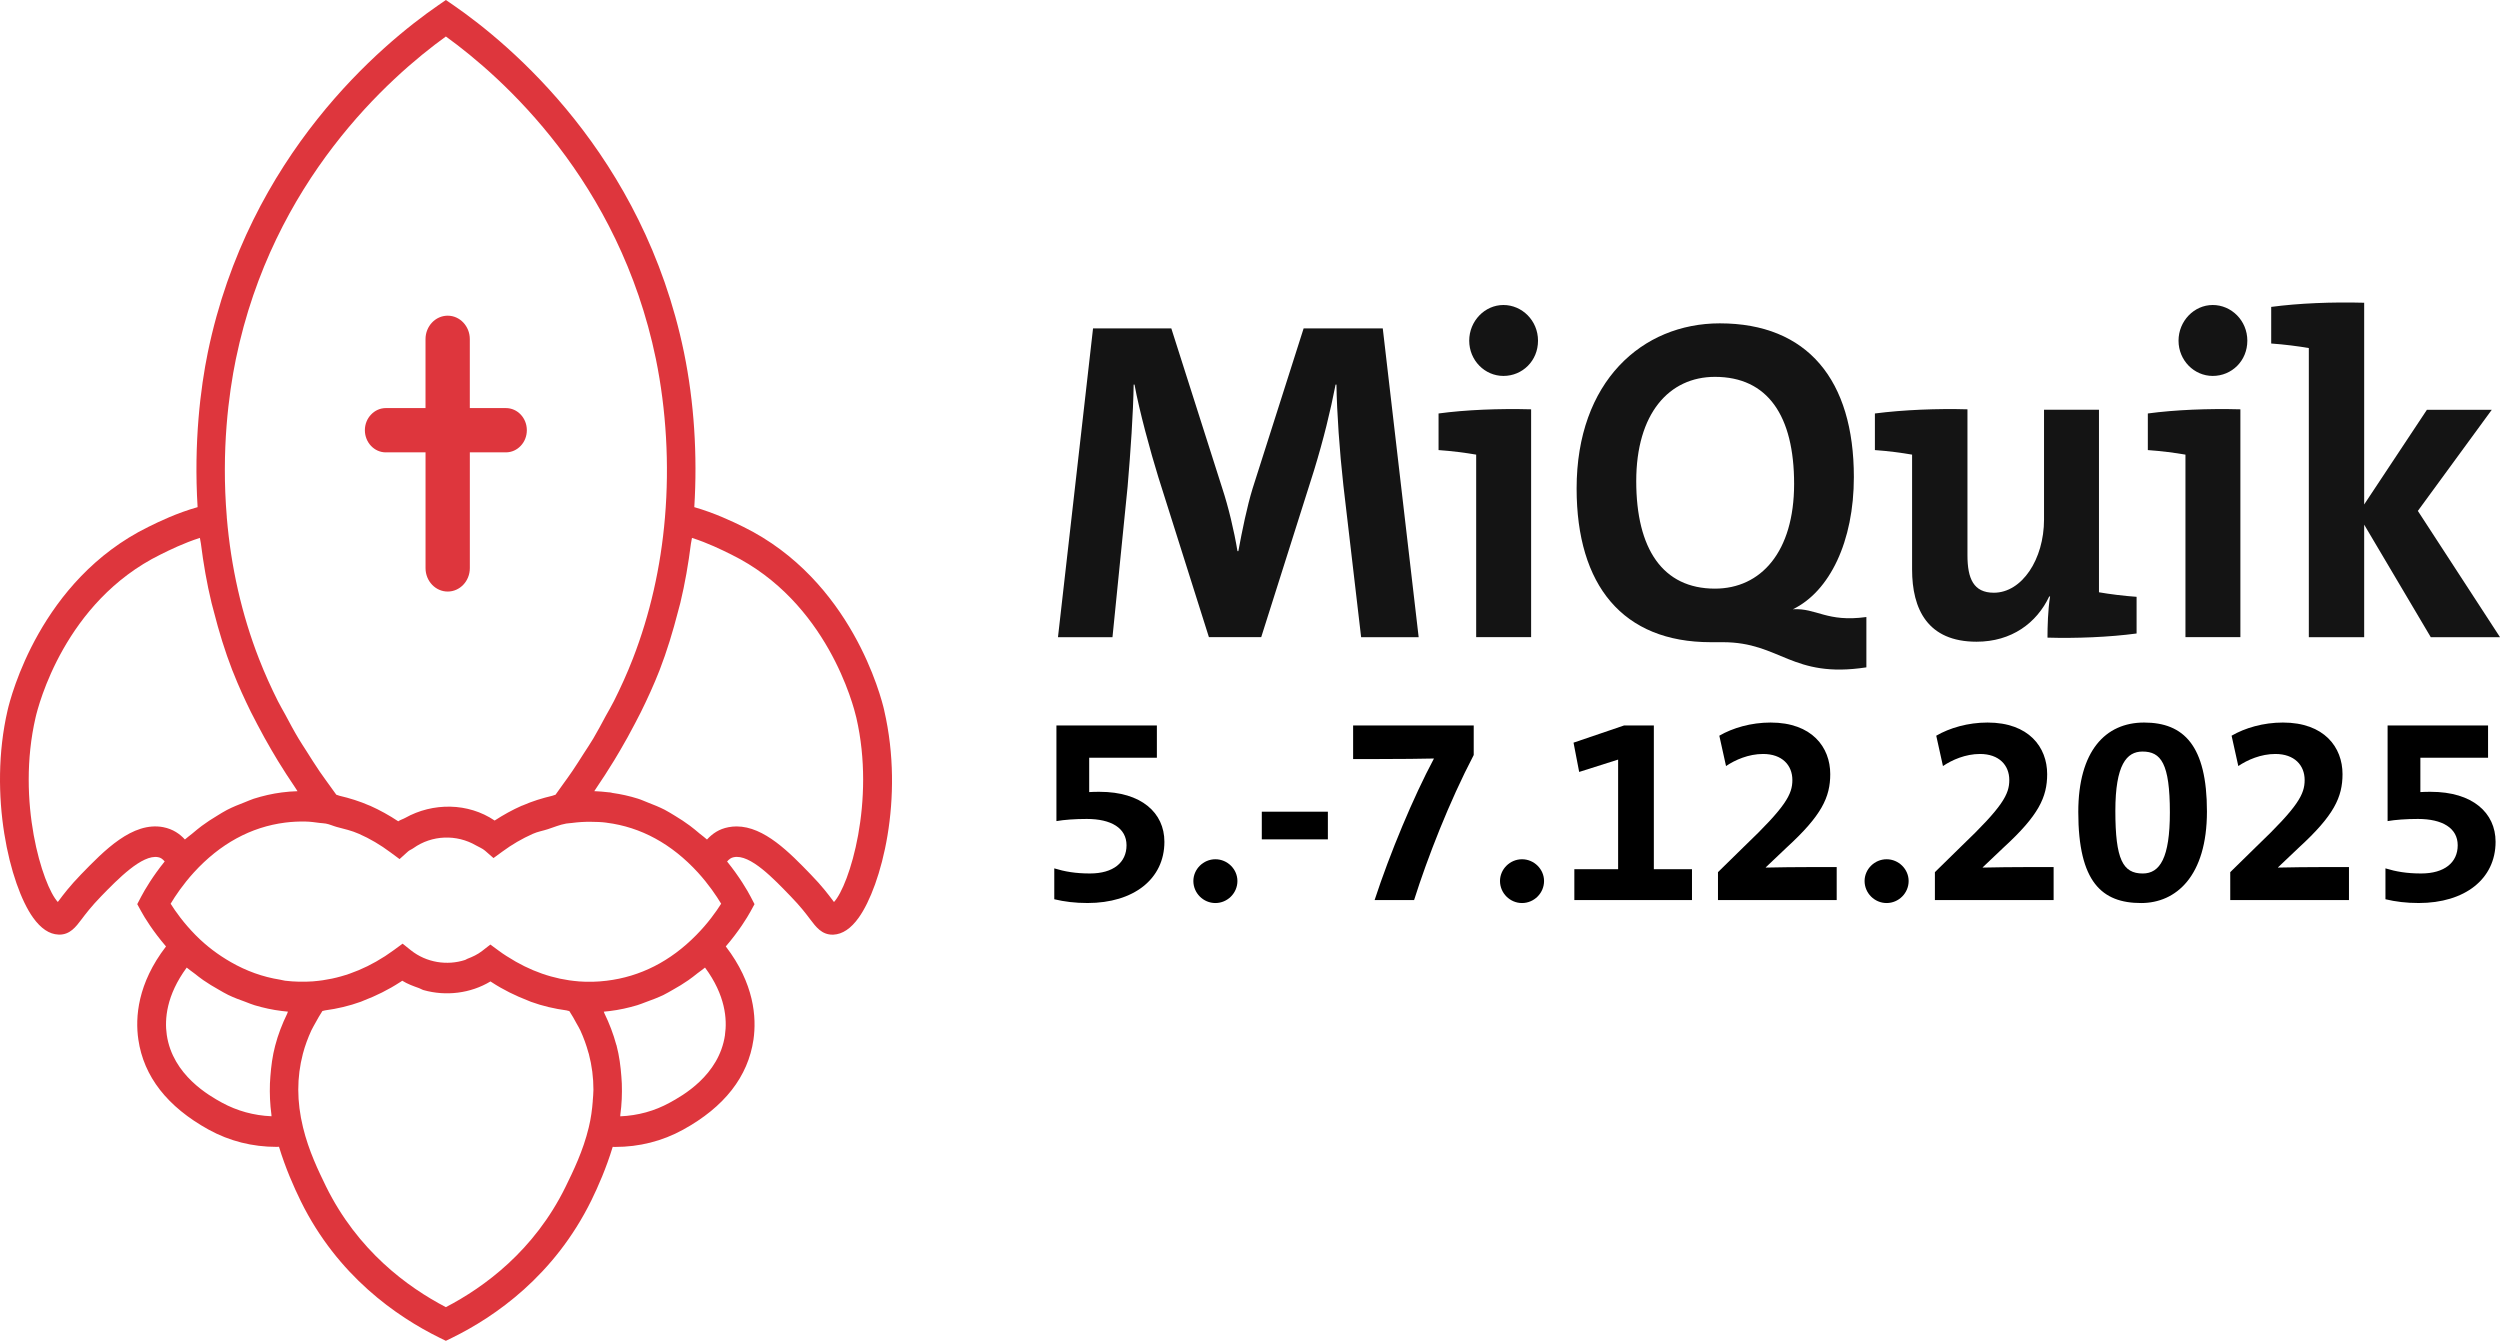 <svg width="121" height="65" viewBox="0 0 121 65" fill="none" xmlns="http://www.w3.org/2000/svg">
<path d="M42.797 34.383C42.652 33.745 41.216 28.081 35.986 25.503C35.446 25.237 34.595 24.831 33.604 24.546C33.76 22.036 33.598 19.461 33.105 17.059C31.128 7.478 24.653 2.121 21.962 0.262L21.581 0L21.202 0.262C18.511 2.119 12.036 7.475 10.058 17.058C9.71 18.753 9.371 21.404 9.564 24.546C8.562 24.829 7.715 25.237 7.178 25.503C1.949 28.075 0.513 33.743 0.367 34.379C-0.58 38.477 0.476 42.839 1.599 44.412C1.978 44.941 2.39 45.217 2.826 45.233C2.84 45.233 2.856 45.236 2.87 45.236C3.391 45.236 3.674 44.859 3.946 44.497C4.137 44.245 4.414 43.875 4.904 43.371C5.689 42.564 6.881 41.338 7.655 41.488C7.773 41.509 7.859 41.566 7.971 41.694C7.398 42.404 7.019 43.044 6.835 43.393L6.643 43.76L6.84 44.12C6.994 44.404 7.398 45.066 8.035 45.808C6.656 47.6 6.538 49.242 6.696 50.315C6.957 52.104 8.097 53.569 10.101 54.676C11.11 55.23 12.215 55.509 13.393 55.509C13.428 55.509 13.467 55.505 13.503 55.503C13.818 56.539 14.219 57.443 14.557 58.134C16.334 61.746 19.198 63.726 21.286 64.752L21.58 64.896L21.875 64.752C23.966 63.726 26.829 61.745 28.624 58.095C28.945 57.438 29.342 56.539 29.655 55.508C29.693 55.508 29.73 55.512 29.767 55.512C30.946 55.512 32.052 55.232 33.06 54.678C35.059 53.58 36.205 52.111 36.468 50.318C36.623 49.246 36.505 47.604 35.128 45.807C35.762 45.07 36.166 44.407 36.322 44.121L36.519 43.761L36.329 43.396C36.182 43.113 35.796 42.445 35.191 41.696C35.292 41.584 35.384 41.513 35.507 41.49C36.306 41.315 37.478 42.566 38.265 43.379C38.752 43.879 39.029 44.25 39.218 44.501C39.491 44.862 39.771 45.238 40.292 45.238C40.309 45.238 40.322 45.237 40.337 45.237H40.338C40.775 45.217 41.187 44.941 41.564 44.412C42.646 42.893 43.783 38.658 42.796 34.386L42.797 34.383ZM11.417 17.374C13.198 8.747 18.849 3.74 21.58 1.766C24.313 3.741 29.963 8.752 31.744 17.37C32.248 19.833 32.401 22.488 32.184 25.048C31.982 27.445 31.459 29.743 30.631 31.879C30.351 32.601 30.039 33.284 29.715 33.93C29.586 34.187 29.45 34.412 29.317 34.655C29.117 35.025 28.919 35.404 28.715 35.745C28.558 36.007 28.405 36.234 28.248 36.477C28.067 36.759 27.885 37.052 27.71 37.308C27.549 37.545 27.401 37.749 27.247 37.961C27.125 38.132 27 38.309 26.887 38.465C26.834 38.475 26.781 38.504 26.73 38.516C26.243 38.631 25.765 38.778 25.3 38.982C25.281 38.99 25.262 38.993 25.245 39.001C24.799 39.198 24.364 39.439 23.941 39.714C22.66 38.846 20.95 38.835 19.61 39.587C19.5 39.649 19.378 39.678 19.275 39.751C18.837 39.46 18.38 39.208 17.914 38.999C17.905 38.995 17.896 38.995 17.886 38.99C17.413 38.782 16.924 38.631 16.43 38.515C16.379 38.503 16.327 38.475 16.276 38.463C16.114 38.245 15.94 38 15.762 37.75C15.666 37.612 15.574 37.488 15.472 37.341C15.259 37.03 15.036 36.673 14.815 36.324C14.695 36.134 14.58 35.964 14.459 35.762C14.234 35.391 14.013 34.974 13.794 34.563C13.68 34.351 13.562 34.159 13.451 33.937C13.126 33.289 12.815 32.605 12.532 31.878C12.115 30.809 11.778 29.7 11.518 28.56C11.259 27.421 11.078 26.247 10.977 25.046V25.024C10.707 21.791 11.068 19.076 11.417 17.372V17.374ZM29.356 39.819C31.02 40.029 32.509 40.842 33.782 42.232C34.305 42.809 34.677 43.363 34.904 43.74C34.661 44.125 34.263 44.688 33.695 45.262C32.447 46.53 30.988 47.272 29.358 47.468C28.916 47.522 28.466 47.535 28.013 47.5H28.01C28.003 47.498 27.998 47.497 27.992 47.497C26.799 47.402 25.643 46.998 24.557 46.298C24.547 46.291 24.537 46.288 24.528 46.281C24.391 46.195 24.264 46.107 24.144 46.018L23.734 45.716L23.333 46.028C23.117 46.197 22.872 46.31 22.622 46.405C22.584 46.418 22.552 46.448 22.513 46.461C21.641 46.745 20.64 46.592 19.889 45.995L19.487 45.674H19.485L19.071 45.978C19.026 46.012 18.971 46.045 18.925 46.08C18.827 46.147 18.734 46.214 18.628 46.285C18.625 46.286 18.619 46.289 18.616 46.291C17.525 46.996 16.368 47.4 15.176 47.495C15.167 47.496 15.157 47.497 15.147 47.498C14.709 47.529 14.252 47.521 13.802 47.467C13.717 47.458 13.637 47.427 13.553 47.416C12.712 47.283 11.918 46.994 11.173 46.566C10.571 46.22 9.997 45.798 9.466 45.259C8.896 44.68 8.498 44.122 8.259 43.74C8.486 43.36 8.86 42.802 9.381 42.229C10.651 40.838 12.14 40.025 13.807 39.813C14.135 39.772 14.466 39.756 14.791 39.763C15.02 39.767 15.247 39.8 15.473 39.83C15.564 39.842 15.657 39.842 15.748 39.859L15.769 39.861C15.947 39.893 16.125 39.978 16.303 40.026C16.664 40.122 17.027 40.202 17.376 40.359C17.897 40.587 18.41 40.889 18.897 41.253L19.339 41.58L19.75 41.209C19.826 41.141 19.925 41.112 20.007 41.051C20.904 40.411 22.099 40.371 23.042 40.92C23.188 41.005 23.346 41.06 23.478 41.175L23.885 41.53L24.32 41.213C24.777 40.875 25.271 40.588 25.788 40.358C26.023 40.252 26.27 40.213 26.512 40.134C26.804 40.039 27.097 39.914 27.392 39.863L27.414 39.859C27.504 39.844 27.592 39.844 27.682 39.831C27.99 39.79 28.302 39.77 28.614 39.776C28.86 39.778 29.107 39.784 29.353 39.817L29.356 39.819ZM7.903 40.035C6.411 39.752 5.037 41.174 3.925 42.319C3.381 42.881 3.069 43.294 2.856 43.58C2.835 43.605 2.816 43.633 2.798 43.656C2.06 42.858 0.783 38.786 1.721 34.729C1.851 34.163 3.128 29.124 7.768 26.84C8.215 26.618 8.89 26.285 9.675 26.034C9.685 26.123 9.71 26.207 9.722 26.297C9.845 27.278 10.012 28.241 10.239 29.181C10.27 29.315 10.31 29.448 10.345 29.581C10.593 30.556 10.885 31.516 11.244 32.44C11.254 32.465 11.265 32.486 11.275 32.513C11.544 33.2 11.839 33.842 12.143 34.459C12.244 34.663 12.344 34.852 12.448 35.049C12.677 35.487 12.906 35.903 13.14 36.302C13.245 36.482 13.35 36.66 13.456 36.833C13.723 37.268 13.987 37.676 14.246 38.057C14.297 38.133 14.349 38.22 14.4 38.294C14.149 38.301 13.894 38.32 13.641 38.354C13.18 38.412 12.725 38.519 12.282 38.658C12.137 38.704 11.996 38.773 11.85 38.828C11.558 38.939 11.267 39.056 10.984 39.202C10.822 39.286 10.667 39.385 10.51 39.481C10.255 39.634 10.006 39.794 9.762 39.976C9.607 40.093 9.455 40.218 9.304 40.346C9.188 40.444 9.063 40.527 8.949 40.631C8.703 40.364 8.381 40.13 7.905 40.036L7.903 40.035ZM13.904 49.053C13.66 49.554 13.458 50.073 13.318 50.613C13.188 51.102 13.123 51.605 13.085 52.113C13.077 52.223 13.069 52.331 13.065 52.441C13.048 52.94 13.068 53.444 13.137 53.954C13.141 53.979 13.137 54.001 13.141 54.027C12.281 53.99 11.476 53.769 10.736 53.365C10.148 53.04 8.358 52.048 8.072 50.089C7.963 49.335 8.047 48.175 9.037 46.831C9.156 46.935 9.285 47.015 9.409 47.113C9.552 47.227 9.696 47.339 9.845 47.443C10.084 47.609 10.332 47.757 10.581 47.897C10.736 47.986 10.89 48.079 11.051 48.157C11.321 48.287 11.601 48.391 11.882 48.491C12.027 48.544 12.17 48.609 12.321 48.653C12.751 48.781 13.192 48.878 13.641 48.932C13.739 48.944 13.837 48.954 13.936 48.964C13.922 48.992 13.916 49.025 13.902 49.053H13.904ZM28.691 53.284C28.659 53.703 28.603 54.127 28.497 54.563C28.36 55.137 28.17 55.671 27.968 56.154C27.766 56.639 27.552 57.076 27.367 57.455C25.855 60.53 23.443 62.297 21.58 63.266C19.721 62.297 17.309 60.53 15.775 57.415C15.425 56.694 14.942 55.709 14.665 54.562C14.362 53.312 14.361 52.15 14.659 51.005C14.761 50.615 14.902 50.238 15.07 49.87C15.127 49.745 15.202 49.631 15.265 49.51C15.37 49.314 15.482 49.121 15.604 48.933C15.649 48.927 15.692 48.908 15.736 48.902C16.324 48.823 16.902 48.688 17.468 48.483C17.513 48.466 17.559 48.442 17.605 48.426C18.204 48.196 18.791 47.909 19.36 47.539C19.378 47.527 19.397 47.516 19.415 47.504C19.432 47.492 19.452 47.479 19.469 47.467C19.723 47.625 20.001 47.726 20.278 47.824C20.353 47.849 20.422 47.899 20.5 47.921C21.581 48.225 22.771 48.084 23.74 47.501C23.759 47.513 23.78 47.527 23.8 47.541C24.364 47.909 24.95 48.194 25.545 48.424C25.596 48.444 25.646 48.469 25.697 48.487C26.259 48.692 26.838 48.824 27.423 48.904C27.466 48.911 27.509 48.932 27.555 48.936C27.682 49.131 27.799 49.332 27.904 49.533C27.964 49.645 28.035 49.753 28.087 49.868C28.249 50.221 28.38 50.581 28.48 50.95C28.486 50.969 28.493 50.987 28.499 51.008C28.649 51.58 28.723 52.157 28.722 52.746C28.722 52.923 28.701 53.105 28.689 53.285L28.691 53.284ZM35.09 50.093C34.803 52.058 33.008 53.045 32.417 53.368C31.683 53.772 30.879 53.994 30.02 54.03C30.024 54.004 30.02 53.977 30.024 53.951C30.094 53.443 30.113 52.94 30.096 52.443C30.092 52.332 30.084 52.223 30.075 52.111C30.038 51.607 29.973 51.108 29.846 50.621C29.846 50.618 29.846 50.614 29.845 50.61C29.841 50.593 29.831 50.579 29.826 50.56C29.684 50.035 29.49 49.531 29.253 49.044C29.241 49.019 29.236 48.99 29.224 48.965C29.322 48.957 29.419 48.946 29.516 48.934C29.968 48.879 30.412 48.781 30.846 48.651C30.986 48.611 31.117 48.55 31.255 48.502C31.545 48.398 31.835 48.289 32.115 48.155C32.272 48.079 32.422 47.986 32.576 47.9C32.828 47.759 33.074 47.612 33.313 47.444C33.465 47.338 33.611 47.225 33.756 47.108C33.878 47.011 34.005 46.932 34.123 46.83C35.113 48.167 35.199 49.333 35.088 50.092L35.09 50.093ZM40.363 43.656C40.347 43.634 40.33 43.61 40.309 43.583C40.096 43.3 39.785 42.883 39.238 42.322C38.226 41.275 36.991 39.999 35.65 39.999C35.521 39.999 35.391 40.011 35.26 40.036C34.799 40.123 34.482 40.348 34.218 40.633C34.106 40.527 33.984 40.448 33.869 40.351C33.714 40.218 33.556 40.088 33.395 39.967C33.163 39.793 32.924 39.639 32.68 39.491C32.509 39.388 32.342 39.282 32.168 39.191C31.904 39.057 31.633 38.949 31.359 38.843C31.196 38.781 31.038 38.704 30.871 38.654C30.471 38.528 30.059 38.437 29.643 38.378C29.602 38.371 29.562 38.355 29.522 38.352C29.501 38.349 29.48 38.35 29.46 38.348C29.227 38.321 28.997 38.3 28.763 38.292C28.767 38.286 28.772 38.279 28.776 38.273C28.8 38.236 28.828 38.192 28.854 38.154C29.138 37.739 29.43 37.285 29.726 36.802C29.822 36.647 29.914 36.486 30.011 36.323C30.257 35.906 30.498 35.47 30.737 35.01C30.832 34.829 30.924 34.655 31.016 34.47C31.334 33.825 31.642 33.156 31.923 32.439C32.279 31.519 32.568 30.563 32.818 29.593C32.853 29.452 32.896 29.314 32.93 29.172C33.153 28.241 33.318 27.285 33.44 26.318C33.453 26.222 33.48 26.131 33.491 26.034C34.258 26.279 34.922 26.605 35.399 26.842C40.038 29.126 41.314 34.166 41.446 34.734C42.382 38.785 41.106 42.857 40.366 43.657L40.363 43.656Z" fill="#DE363D"/>
<path d="M18.676 21.894H20.596V27.497C20.596 28.124 21.078 28.631 21.669 28.631C22.26 28.631 22.74 28.124 22.74 27.497V21.894H24.486C24.767 21.894 25.021 21.773 25.203 21.578C25.387 21.386 25.499 21.117 25.499 20.822C25.499 20.231 25.046 19.751 24.485 19.751H22.739V16.413C22.739 16.101 22.618 15.818 22.425 15.612C22.233 15.407 21.964 15.279 21.668 15.279C21.076 15.279 20.595 15.789 20.595 16.413V19.751H18.674C18.393 19.751 18.142 19.872 17.958 20.067C17.773 20.259 17.66 20.527 17.66 20.822C17.66 21.413 18.114 21.895 18.674 21.895L18.676 21.894Z" fill="#DE363D"/>
<path d="M65.878 30.837L65.019 23.488C64.832 21.805 64.706 19.99 64.684 18.616H64.642C64.392 19.901 64.057 21.272 63.596 22.777L61.043 30.837H58.511L56.062 23.089C55.685 21.871 55.14 19.879 54.911 18.616H54.869C54.848 20.01 54.721 21.849 54.576 23.555L53.844 30.839H51.206L52.903 15.896H56.692L59.161 23.643C59.453 24.53 59.725 25.658 59.894 26.676H59.936C60.125 25.658 60.355 24.527 60.626 23.643L63.095 15.896H66.926L68.663 30.839H65.878V30.837Z" fill="#141414"/>
<path d="M71.447 30.839V22.004C70.944 21.915 70.232 21.826 69.626 21.784V20.012C70.944 19.834 72.556 19.769 74.106 19.811V30.837H71.447V30.839ZM72.765 18.195C71.864 18.195 71.11 17.442 71.11 16.489C71.11 15.537 71.864 14.762 72.765 14.762C73.665 14.762 74.44 15.514 74.44 16.489C74.44 17.465 73.687 18.195 72.765 18.195Z" fill="#141414"/>
<path d="M90.331 32.3C86.711 32.854 86.186 31.082 83.383 31.082H82.797C78.547 31.082 76.308 28.337 76.308 23.643C76.308 18.462 79.488 15.65 83.237 15.65C87.487 15.65 89.727 18.396 89.727 23.089C89.727 26.21 88.555 28.624 86.776 29.488C87.927 29.421 88.409 30.129 90.333 29.864V32.3H90.331ZM83.004 18.24C80.785 18.24 79.194 20.012 79.194 23.287C79.194 26.562 80.471 28.49 83.004 28.49C85.222 28.49 86.835 26.718 86.835 23.421C86.835 20.123 85.557 18.24 83.004 18.24Z" fill="#141414"/>
<path d="M103.411 30.661C102.091 30.839 100.46 30.903 99.098 30.861C99.098 30.351 99.119 29.51 99.224 28.869H99.182C98.576 30.153 97.361 31.059 95.665 31.059C93.299 31.059 92.545 29.487 92.545 27.562V22.004C92.042 21.915 91.351 21.826 90.745 21.784V20.012C92.126 19.834 93.781 19.769 95.225 19.811V26.874C95.225 28.002 95.517 28.688 96.502 28.688C97.862 28.688 98.931 27.072 98.931 25.146V19.831H101.59V28.666C102.093 28.755 102.805 28.844 103.411 28.886V30.659V30.661Z" fill="#141414"/>
<path d="M105.776 30.839V22.004C105.273 21.915 104.561 21.826 103.955 21.784V20.012C105.273 19.834 106.885 19.769 108.435 19.811V30.837H105.776V30.839ZM107.096 18.195C106.195 18.195 105.441 17.442 105.441 16.489C105.441 15.537 106.195 14.762 107.096 14.762C107.997 14.762 108.771 15.514 108.771 16.489C108.771 17.465 108.018 18.195 107.096 18.195Z" fill="#141414"/>
<path d="M117.649 30.839L114.426 25.393V30.839H111.747V16.846C111.244 16.757 110.532 16.668 109.926 16.626V14.854C111.265 14.675 112.877 14.611 114.426 14.653V24.416L117.462 19.834H120.602L117.024 24.728L121 30.839H117.651H117.649Z" fill="#141414"/>
<path d="M115.456 43.524V42.029C115.963 42.185 116.483 42.276 117.185 42.276C118.316 42.276 118.953 41.743 118.953 40.911C118.953 40.079 118.212 39.637 117.029 39.637C116.457 39.637 115.937 39.676 115.56 39.741V35.113H120.422V36.673H117.146V38.337C117.302 38.324 117.497 38.324 117.653 38.324C119.668 38.324 120.786 39.338 120.786 40.742C120.786 42.549 119.291 43.706 117.068 43.706C116.457 43.706 115.95 43.641 115.456 43.524Z" fill="black"/>
<path d="M113.69 43.564H107.944V42.212L109.218 40.964C111.233 39.04 111.545 38.442 111.545 37.753C111.545 37.038 111.051 36.492 110.128 36.492C109.426 36.492 108.776 36.778 108.334 37.077L108.009 35.608C108.659 35.231 109.543 34.971 110.492 34.971C112.494 34.971 113.378 36.167 113.378 37.467C113.378 38.585 112.962 39.469 111.272 41.016L110.258 41.978V41.991C110.856 41.978 111.701 41.965 112.65 41.965H113.69V43.564Z" fill="black"/>
<path d="M106.816 39.274C106.816 42.407 105.321 43.707 103.631 43.707C101.733 43.707 100.589 42.693 100.589 39.3C100.589 36.349 101.902 34.971 103.774 34.971C105.698 34.971 106.816 36.089 106.816 39.274ZM105.022 39.326C105.022 36.947 104.593 36.375 103.696 36.375C102.929 36.375 102.383 37.012 102.383 39.248C102.383 41.601 102.747 42.277 103.709 42.277C104.541 42.277 105.022 41.523 105.022 39.326Z" fill="black"/>
<path d="M99.395 43.564H93.649V42.212L94.923 40.964C96.938 39.04 97.25 38.442 97.25 37.753C97.25 37.038 96.756 36.492 95.833 36.492C95.131 36.492 94.481 36.778 94.039 37.077L93.714 35.608C94.364 35.231 95.248 34.971 96.197 34.971C98.199 34.971 99.083 36.167 99.083 37.467C99.083 38.585 98.667 39.469 96.977 41.016L95.963 41.978V41.991C96.561 41.978 97.406 41.965 98.355 41.965H99.395V43.564Z" fill="black"/>
<path d="M92.378 42.641C92.378 43.226 91.897 43.707 91.312 43.707C90.727 43.707 90.246 43.226 90.246 42.641C90.246 42.069 90.727 41.588 91.312 41.588C91.897 41.588 92.378 42.069 92.378 42.641Z" fill="black"/>
<path d="M88.896 43.564H83.15V42.212L84.424 40.964C86.439 39.04 86.751 38.442 86.751 37.753C86.751 37.038 86.257 36.492 85.334 36.492C84.632 36.492 83.982 36.778 83.54 37.077L83.215 35.608C83.865 35.231 84.749 34.971 85.698 34.971C87.7 34.971 88.584 36.167 88.584 37.467C88.584 38.585 88.168 39.469 86.478 41.016L85.464 41.978V41.991C86.062 41.978 86.907 41.965 87.856 41.965H88.896V43.564Z" fill="black"/>
<path d="M81.892 43.563H76.198V42.068H78.317V36.764L76.432 37.362L76.159 35.945L78.603 35.113H80.046V42.068H81.892V43.563Z" fill="black"/>
<path d="M74.732 42.641C74.732 43.226 74.251 43.707 73.666 43.707C73.081 43.707 72.6 43.226 72.6 42.641C72.6 42.069 73.081 41.588 73.666 41.588C74.251 41.588 74.732 42.069 74.732 42.641Z" fill="black"/>
<path d="M71.328 35.113V36.543C70.145 38.805 69.092 41.509 68.442 43.563H66.531C67.272 41.301 68.403 38.584 69.404 36.712C69.027 36.725 67.623 36.738 66.609 36.738H65.491V35.113H71.328Z" fill="black"/>
<path d="M64.269 40.625H61.071V39.286H64.269V40.625Z" fill="black"/>
<path d="M59.891 42.641C59.891 43.226 59.41 43.707 58.825 43.707C58.24 43.707 57.759 43.226 57.759 42.641C57.759 42.069 58.24 41.588 58.825 41.588C59.41 41.588 59.891 42.069 59.891 42.641Z" fill="black"/>
<path d="M51.027 43.524V42.029C51.534 42.185 52.054 42.276 52.756 42.276C53.887 42.276 54.524 41.743 54.524 40.911C54.524 40.079 53.783 39.637 52.6 39.637C52.028 39.637 51.508 39.676 51.131 39.741V35.113H55.993V36.673H52.717V38.337C52.873 38.324 53.068 38.324 53.224 38.324C55.239 38.324 56.357 39.338 56.357 40.742C56.357 42.549 54.862 43.706 52.639 43.706C52.028 43.706 51.521 43.641 51.027 43.524Z" fill="black"/>
</svg>
